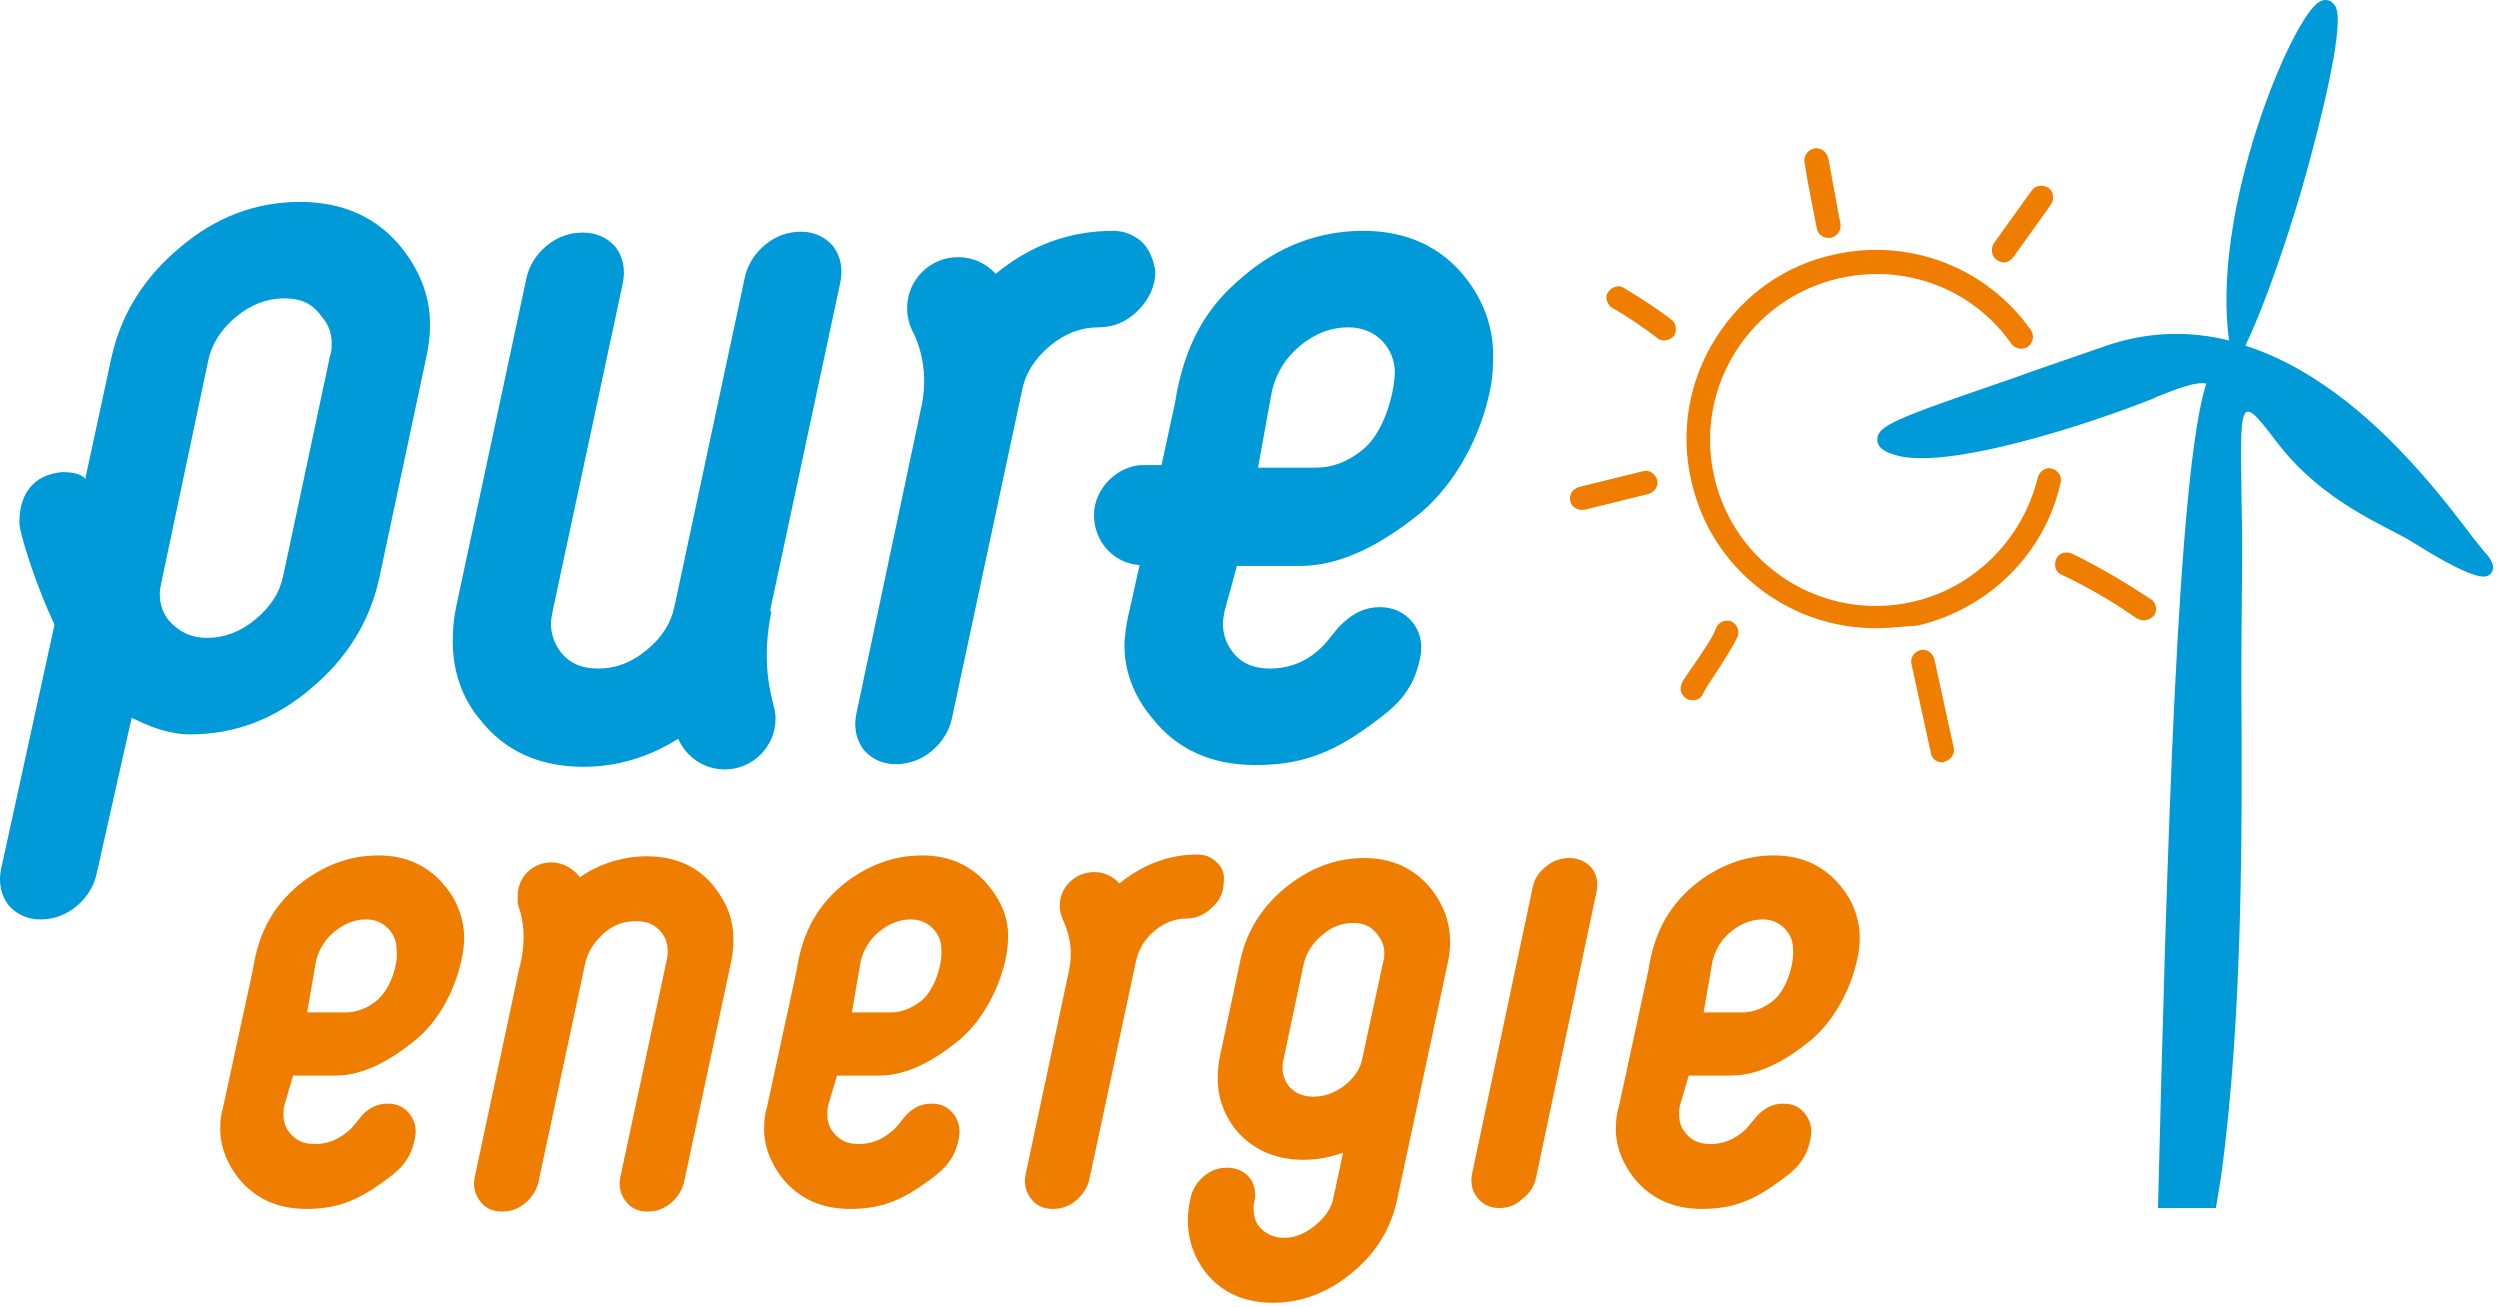 <svg xmlns="http://www.w3.org/2000/svg" viewBox="0 0 285 149">
    <g fill-rule="nonzero">
        <path fill="#009ad8" d="M45.914 28.416c-2.8-3.6-6.8-5.4-11.7-5.4-5 0-9.6 1.7-13.7 5.2-4.1 3.4-6.7 7.6-7.8 12.5l-3 13.9c-.4-.7-1.9-.8-2.6-.8-3.4.3-4.9 2.6-4.9 5.7 0 .4.1.9.2 1.3.3 1.2 1.6 5.7 3.8 10.4l-6.1 27.9c-.3 1.5 0 2.9.8 4 .9 1.1 2.2 1.7 3.7 1.7s2.9-.5 4.1-1.5c1.2-1 2-2.3 2.3-3.7l4-17.8c2 1 4.2 1.9 6.7 1.9 5 0 9.6-1.7 13.7-5.2 4.1-3.4 6.7-7.6 7.8-12.5l5.3-24.9c.3-1.3.5-2.6.5-3.8.1-3.2-1-6.2-3.1-8.9zm-8.3 12.2l-5.3 24.9c-.4 2-1.4 3.6-3.2 5.1-1.7 1.4-3.5 2.1-5.5 2.1-1.6 0-2.8-.5-3.9-1.5-1-.9-1.5-2.1-1.5-3.6 0-.4.1-.8.2-1.3l5.3-25.1c.4-2 1.5-3.7 3.2-5.1 1.7-1.4 3.5-2.1 5.5-2.1 1.9 0 3.2.6 4.2 2 .8.9 1.2 1.9 1.2 3.1 0 .5 0 1-.2 1.5zm129.5-8.9c-2.8-3.6-6.8-5.4-11.7-5.4-5 0-9.6 1.7-13.7 5.2-4.1 3.4-6.7 7.6-7.8 14.6l-1.5 6.9h-2.1c-2.8 0-5.6 2.6-5.6 5.7 0 3 2.2 5.5 5.2 5.7l-1.2 5.4c-.1.3-.4 1.8-.5 3.1-.2 3.3 1 6.4 3.1 8.9 2.8 3.6 6.8 5.4 11.8 5.4 4.9 0 8.5-1.2 12.9-4.4 2.9-2.1 5.1-3.8 5.9-7.9.3-1.5 0-2.9-.9-4s-2.2-1.7-3.7-1.7-2.7.5-4 1.6c-1.1.9-1.9 2.4-3 3.3-1.7 1.5-3.6 2.1-5.5 2.1s-3.3-.6-4.3-1.9c-.7-.9-1.1-2-1.1-3.2 0-.5.1-1 .2-1.5l1.4-5.1h7.2c4.9 0 9.6-2.7 13.8-6.1 4.1-3.5 6.8-8.9 7.8-13.7.3-1.3.4-2.6.4-3.8.1-3.4-1-6.5-3.1-9.2zm-11.7 19.5c-1.7 1.4-3.5 2.1-5.4 2.1h-6.6l1.6-8.8c.5-2 1.5-3.7 3.2-5.1 1.7-1.4 3.5-2.1 5.5-2.1 1.5 0 2.8.5 3.8 1.5s1.5 2.3 1.5 3.7c-.1 2.6-1.3 6.8-3.6 8.7zm-67.6 18.3l8-37.4c.3-1.5 0-2.9-.8-4-.9-1.1-2.2-1.7-3.7-1.7s-2.9.5-4.1 1.5c-1.2 1-2 2.3-2.3 3.7l-8 37.4c-.4 2-1.4 3.6-3.2 5.1-1.7 1.4-3.5 2.1-5.5 2.1-1.9 0-3.3-.6-4.3-1.9-.7-.9-1.1-2-1.1-3.2 0-.5.1-1 .2-1.5l8-37.4c.3-1.5 0-2.9-.8-4-.9-1.1-2.2-1.7-3.8-1.7-1.5 0-2.9.5-4.1 1.5-1.2 1-2 2.3-2.3 3.7l-8 37.4c-.3 1.4-.4 2.7-.4 4 0 3.3 1 6.4 3.1 8.9 2.8 3.6 6.8 5.4 11.8 5.4 3.8 0 7.5-1.1 10.8-3.2.9 2.1 3 3.5 5.3 3.5 3.2 0 5.8-2.6 5.8-5.8 0-.5-.1-1-.2-1.4-.4-1.6-1.4-5.1-.3-10.7-.1-.2-.1-.3-.1-.3zm42.4-41.9c-.9-.8-2-1.3-3.3-1.3-4.9 0-9.4 1.6-13.4 4.9-1.1-1.2-2.6-1.9-4.3-1.9-3.2 0-5.8 2.6-5.8 5.8 0 .9.2 1.8.6 2.6 0 .1.1.1.1.2.4.8 1.8 3.9 1 8.1l-7.5 35.4c-.3 1.5 0 2.9.8 4 .9 1.1 2.2 1.7 3.7 1.7s2.9-.5 4.1-1.5c1.2-1 2-2.3 2.3-3.7l8-37.4c.4-2 1.5-3.7 3.2-5.1 1.7-1.4 3.5-2.1 5.5-2.1 1.7 0 3.2-.6 4.5-1.9 1.3-1.3 2-2.8 2-4.5-.2-1.3-.7-2.5-1.5-3.3z"></path>
        <path fill="#ef7d00" d="M170.914 137.716c-1 0-1.9-.4-2.5-1.2-.6-.7-.8-1.7-.6-2.7l6.9-32.6c.2-1 .7-1.8 1.5-2.4.8-.7 1.7-1 2.7-1 1 0 1.9.4 2.5 1.1.6.7.8 1.7.6 2.7l-6.9 32.6c-.2 1-.7 1.8-1.5 2.4-.8.8-1.7 1.1-2.7 1.1zm-25.8 10.8c-3.3 0-5.9-1.2-7.7-3.5-1.3-1.7-2-3.7-2-5.9 0-.8.1-1.6.3-2.5.2-1 .7-1.8 1.5-2.5s1.7-1 2.7-1c1 0 1.9.4 2.5 1.1.6.7.8 1.7.6 2.7-.1.3-.1.6-.1.9 0 1 .3 1.8 1 2.4.7.6 1.5.9 2.5.9 1.2 0 2.4-.5 3.5-1.4 1.2-1 1.9-2 2.1-3.2l1.1-5.1c-1.5.5-2.9.8-4.5.8-3.3 0-5.9-1.2-7.8-3.5-1.3-1.7-2-3.6-2-5.8 0-.9.1-1.8.3-2.7l2.3-10.8c.7-3.2 2.4-6 5.1-8.2 2.7-2.2 5.7-3.4 9-3.4 3.2 0 5.8 1.2 7.7 3.6 1.4 1.8 2.1 3.8 2.1 6 0 .8-.1 1.6-.3 2.5l-5.8 27.1c-.7 3.1-2.4 5.9-5.1 8.1-2.8 2.3-5.8 3.4-9 3.4zm1.8-24.7c.7.8 1.6 1.2 2.8 1.2 1.3 0 2.4-.4 3.6-1.3 1.1-.9 1.8-1.9 2-3.1l2.4-11.1c.1-.3.1-.6.1-.9 0-.8-.3-1.5-.8-2.1-.7-.9-1.5-1.3-2.7-1.3-1.3 0-2.5.4-3.6 1.4-1.1.9-1.8 2-2.1 3.3l-2.3 10.9c-.1.3-.1.6-.1 1 0 .6.2 1.3.7 2zm63-22.7c-1.9-2.4-4.5-3.6-7.7-3.6-3.3 0-6.4 1.2-9.1 3.4-2.7 2.3-4.5 5.1-5.2 9.7l-3.4 15.7c-.1.2-.3 1.2-.3 2-.1 2.2.7 4.2 2 5.9 1.9 2.4 4.5 3.6 7.8 3.6 3.2 0 5.6-.8 8.5-2.9 2-1.4 3.4-2.5 3.9-5.2.2-1 0-1.9-.6-2.7-.6-.8-1.4-1.2-2.5-1.2-1 0-1.8.3-2.6 1-.7.6-1.3 1.6-2 2.2-1.2 1-2.4 1.4-3.7 1.4-1.3 0-2.2-.4-2.9-1.3-.5-.6-.7-1.3-.7-2.1 0-.3 0-.6.1-1l1-3.4h4.8c3.3 0 6.4-1.8 9.2-4.1 2.7-2.3 4.5-5.9 5.2-9.1.2-.9.3-1.7.3-2.5 0-2-.7-4.1-2.1-5.8zm-7.7 12.9c-1.1.9-2.3 1.4-3.6 1.4h-4.4l1-5.8c.3-1.3 1-2.5 2.1-3.4 1.1-.9 2.3-1.4 3.6-1.4 1 0 1.8.3 2.5 1s1 1.5 1 2.5c.1 1.6-.7 4.4-2.2 5.7zm-89.4-12.9c-1.9-2.4-4.5-3.6-7.7-3.6-3.3 0-6.4 1.2-9.1 3.4-2.7 2.3-4.5 5.1-5.2 9.7l-3.4 15.7c-.1.2-.3 1.2-.3 2-.1 2.2.7 4.2 2 5.9 1.9 2.4 4.5 3.6 7.8 3.6 3.2 0 5.6-.8 8.5-2.9 2-1.4 3.4-2.5 3.9-5.2.2-1 0-1.9-.6-2.7-.6-.8-1.4-1.2-2.5-1.2-1 0-1.8.3-2.6 1-.7.6-1.2 1.6-2 2.2-1.2 1-2.4 1.4-3.7 1.4-1.3 0-2.2-.4-2.9-1.3-.5-.6-.7-1.3-.7-2.1 0-.3 0-.6.1-1l1-3.4h4.8c3.3 0 6.4-1.8 9.2-4.1 2.7-2.3 4.5-5.9 5.2-9.1.2-.9.3-1.7.3-2.5.1-2-.7-4.1-2.1-5.8zm-7.7 12.9c-1.1.9-2.3 1.4-3.6 1.4h-4.4l1-5.8c.3-1.3 1-2.5 2.1-3.4 1.1-.9 2.3-1.4 3.6-1.4 1 0 1.8.3 2.5 1s1 1.5 1 2.5c.1 1.6-.7 4.4-2.2 5.7zm-54.3-12.9c-1.9-2.4-4.5-3.6-7.7-3.6-3.3 0-6.4 1.2-9.1 3.4-2.7 2.3-4.5 5.1-5.2 9.7l-3.4 15.7c-.1.2-.3 1.2-.3 2-.1 2.2.7 4.2 2 5.9 1.9 2.4 4.5 3.6 7.8 3.6 3.2 0 5.6-.8 8.5-2.9 2-1.4 3.4-2.5 3.9-5.2.2-1 0-1.9-.6-2.7-.6-.8-1.4-1.2-2.5-1.2-1 0-1.8.3-2.6 1-.7.6-1.2 1.6-2 2.2-1.2 1-2.4 1.4-3.7 1.4-1.3 0-2.2-.4-2.9-1.3-.5-.6-.7-1.3-.7-2.1 0-.3 0-.6.1-1l1-3.4h4.8c3.3 0 6.4-1.8 9.2-4.1 2.8-2.3 4.5-5.9 5.2-9.1.2-.9.3-1.7.3-2.5 0-2-.7-4.1-2.1-5.8zm-7.8 12.9c-1.1.9-2.3 1.4-3.6 1.4h-4.4l1-5.8c.3-1.3 1-2.5 2.1-3.4 1.1-.9 2.3-1.4 3.6-1.4 1 0 1.8.3 2.5 1s1 1.5 1 2.5c.2 1.6-.7 4.4-2.2 5.7zm38.5-12.8c-1.8-2.4-4.5-3.6-7.8-3.6-2.5 0-5.4.8-7.6 2.4-.6-.8-1.7-1.7-3.3-1.7-2.1 0-3.8 1.7-3.8 3.8v.7c0 .3.1.5.2.8.4 1.3.8 3.3.1 6.3v.1c0 .1-.1.2-.1.3l-5.1 23.9c-.2 1 0 1.9.6 2.7.6.8 1.4 1.2 2.5 1.2 1 0 1.9-.3 2.7-1 .8-.7 1.3-1.5 1.5-2.5l5.3-24.8c.3-1.3 1-2.4 2.1-3.4s2.3-1.4 3.7-1.4c1.3 0 2.2.4 2.9 1.3.5.6.7 1.3.7 2.1 0 .3 0 .6-.1 1l-5.3 24.8c-.2 1 0 1.9.6 2.7.6.8 1.4 1.2 2.5 1.2 1 0 1.9-.3 2.7-1 .8-.7 1.3-1.5 1.5-2.5l5.3-24.8c.2-.9.3-1.8.3-2.6 0-2.3-.7-4.2-2.1-6zm57.2-2.9c-.6-.6-1.3-.9-2.2-.9-3.2 0-6.2 1.1-8.9 3.3-.7-.8-1.7-1.3-2.9-1.3-2.1 0-3.9 1.7-3.9 3.8 0 .5.1 1 .3 1.5.1.3 1.4 2.6.8 5.7l-5 23.5c-.2 1 0 1.9.6 2.7.6.8 1.4 1.2 2.5 1.2 1 0 1.9-.3 2.7-1 .8-.7 1.3-1.5 1.5-2.5l5.3-24.8c.3-1.3 1-2.5 2.1-3.4 1.1-.9 2.3-1.4 3.6-1.4 1.1 0 2.1-.4 3-1.3.9-.8 1.3-1.8 1.3-3 .1-.8-.2-1.6-.8-2.1zm82.7-11.4c-.6 0-1.2-.4-1.3-1.1l-2.2-10.1c-.2-.7.3-1.4 1-1.6.7-.2 1.4.3 1.6 1l2.2 10.1c.2.7-.3 1.4-1 1.6-.1.1-.2.1-.3.1zm-28.4-7.1c-.2 0-.4 0-.6-.1-.7-.3-1-1.1-.7-1.8.1-.3.4-.7 1.3-2s2.4-3.5 2.6-4.3c.3-.7 1-1 1.7-.8.7.3 1 1 .8 1.7-.4.9-1.5 2.7-2.9 4.8-.4.6-.9 1.4-1 1.6-.2.6-.6.9-1.2.9zm20.8-8.2c-9.9 0-18.8-6.8-21-16.8-1.3-5.6-.3-11.4 2.8-16.3 3.1-4.9 7.9-8.3 13.5-9.5 8.5-1.9 17.3 1.4 22.4 8.6.4.6.3 1.4-.3 1.9-.6.4-1.4.3-1.9-.3-4.4-6.3-12.1-9.2-19.6-7.5-10.2 2.3-16.6 12.4-14.3 22.6 2.3 10.2 12.4 16.6 22.6 14.3 7.1-1.6 12.6-7.2 14.3-14.2.2-.7.9-1.2 1.6-1 .7.2 1.2.9 1 1.6-1.8 8.1-8.2 14.4-16.3 16.3-1.6.1-3.2.3-4.8.3zm30.6-.9c-.3 0-.5-.1-.8-.2-2.7-1.9-5.6-3.6-8.6-5-.7-.3-.9-1.1-.6-1.8.3-.7 1.1-.9 1.8-.6 3.1 1.5 6.1 3.3 9 5.2.6.4.8 1.3.3 1.9-.3.3-.7.5-1.1.5zm-64.1-12.6c-.6 0-1.2-.4-1.3-1-.2-.7.3-1.4 1-1.6l7.3-1.8c.7-.2 1.4.3 1.6 1 .2.7-.3 1.4-1 1.6l-7.3 1.8h-.3zm9.4-19.3c-.3 0-.6-.1-.8-.3-1.6-1.2-3.3-2.4-5.1-3.4-.6-.4-.9-1.2-.5-1.8.4-.6 1.2-.9 1.8-.5 1.8 1.1 3.7 2.3 5.4 3.6.6.4.7 1.3.3 1.9-.3.3-.7.5-1.1.5zm38.7-8.9c-.3 0-.5-.1-.8-.3-.6-.4-.7-1.3-.3-1.9l4.3-6c.4-.6 1.3-.7 1.9-.3.6.4.7 1.3.3 1.9l-4.3 6c-.3.4-.7.6-1.1.6zm-20-2.8c-.6 0-1.2-.4-1.3-1.1-.5-2.5-1-5-1.4-7.5-.1-.7.3-1.4 1.1-1.6.7-.1 1.4.3 1.6 1.1.5 2.5.9 5 1.4 7.5.1.7-.3 1.4-1.1 1.6h-.3z"></path>
        <path fill="#009ad8" d="M252.614 137.716c.2-1.2.4-2.4.6-3.7 2.5-18.2 2.4-40.3 2.3-56.4 0-6.6.1-12.2.1-15.9-.2-16-.8-17.6 3.8-11.5 5.5 7.3 12.9 9.8 15.8 11.7 7.5 4.7 8.3 3.9 8.7 3.5.8-.8-.2-2-.6-2.4-.4-.5-1.1-1.3-1.9-2.4-4.2-5.5-13.3-17.3-25.4-21.2v-.1c2.2-4.6 4.6-11.7 6.4-17.8 2.2-7.7 4.6-17.6 4-20.3-.1-.5-.4-.9-.8-1.1-1.1-.5-2 .7-2.8 1.9-3.7 5.6-10.5 23.6-8.7 36.8-4.4-1.1-9.2-1.1-14.3.7-4 1.4-7.6 2.6-10.6 3.7-13.1 4.5-15.3 5.3-15.2 7 .1 1.1 1.4 1.5 2.6 1.8 6.1 1.3 21.1-3.5 28.9-6.6l.4-.2c2.5-1 4.4-1.7 5.6-1.5-3.3 10.3-4.5 53.6-5.5 94h6.6z"></path>
    </g>
</svg>

